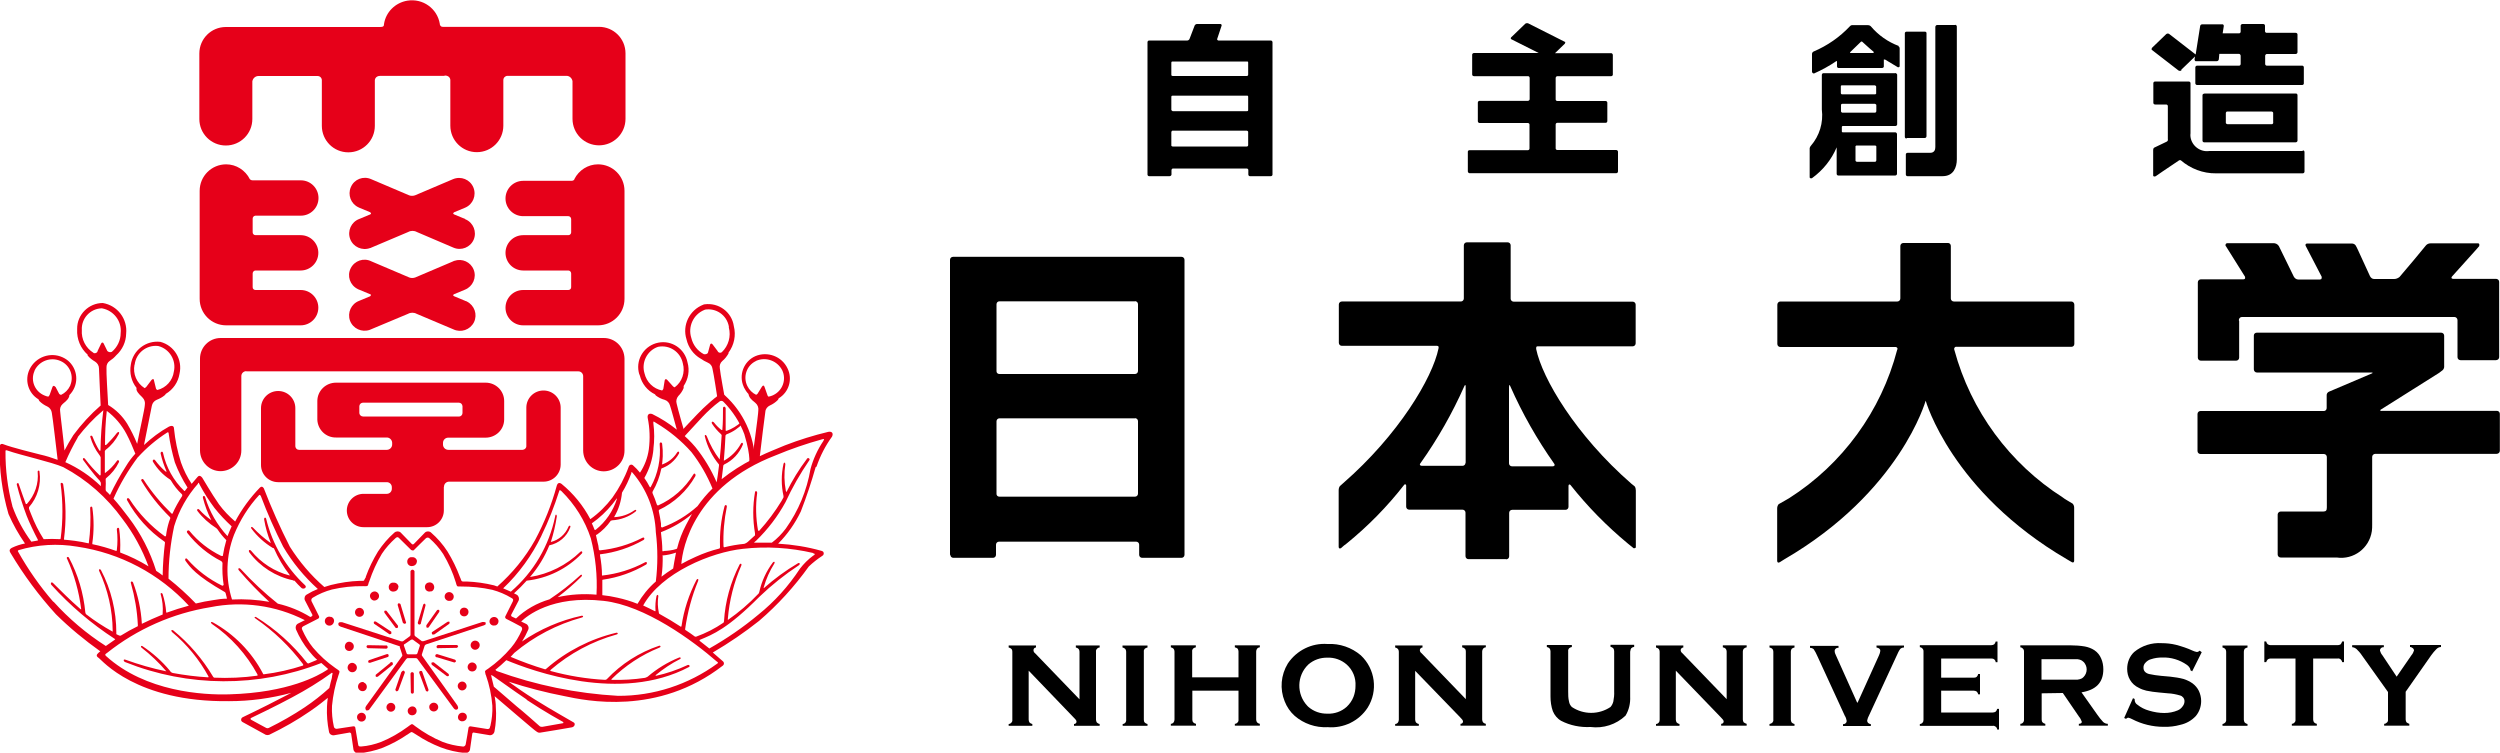 <?xml version="1.0" encoding="UTF-8"?>
<svg id="_レイヤー_2" data-name="レイヤー 2" xmlns="http://www.w3.org/2000/svg" viewBox="0 0 150 45.16">
  <defs>
    <style>
      .cls-1 {
        fill: #e60019;
      }
    </style>
  </defs>
  <g id="_レイヤー_1-2" data-name="レイヤー 1">
    <g id="logo_nu" data-name="logo nu">
      <g id="_グループ_22" data-name="グループ 22">
        <path id="_パス_749" data-name="パス 749" d="M57.02,33.29c0,.1.08.18.18.18h2.38c.1,0,.18-.08.18-.18v-.61c0-.1.08-.18.18-.18h8.23c.1,0,.18.08.18.18h0v.61c0,.1.08.18.18.18h2.36c.1,0,.18-.08.18-.18h0V15.59c0-.1-.08-.18-.18-.18h-13.71c-.1,0-.18.08-.18.18v17.7h0ZM68.1,18.07c.1,0,.18.08.18.18h0v4.01c0,.1-.08.18-.18.18h-8.14c-.1,0-.18-.08-.17-.18,0,0,0,0,0,0h0v-4c0-.1.07-.18.17-.18,0,0,0,0,0,0h8.14ZM68.1,25.09c.1,0,.18.08.18.18v4.35c0,.1-.08.18-.18.18h-8.14c-.1,0-.18-.08-.17-.18,0,0,0,0,0,0h0v-4.34c0-.1.08-.18.17-.18h8.14Z"/>
        <path id="_パス_750" data-name="パス 750" d="M90.37,33.56c.1,0,.18-.08.18-.18v-2.61c0-.1.08-.18.18-.18h3.2c.1,0,.18-.08.18-.18h0v-1.26c0-.1.08-.1.12-.05,1.02,1.29,2.18,2.47,3.45,3.52.22.17.33.27.33.27,0,0,.14.03.14-.07v-3.39c0-.09-.02-.18-.07-.25l-.2-.16c-3.33-2.9-5.35-6.32-5.71-8.08,0-.1,0-.16.08-.16h5.71c.1,0,.18-.08.18-.18v-2.32c0-.1-.08-.18-.18-.18h-7.14c-.1,0-.18-.08-.18-.18h0v-3.2c0-.1-.08-.18-.18-.18h-2.45c-.1,0-.18.08-.18.18v3.19c0,.1-.08.18-.18.18h-7.14c-.1,0-.18.08-.18.18v2.3c0,.1.08.18.18.18h5.71c.1,0,.11.06.09.16-.36,1.76-2.39,5.18-5.72,8.08l-.2.18c-.05.07-.07.16-.07.25v3.39c0,.1.07.13.15.07.1-.1.22-.19.33-.27,1.28-1.04,2.44-2.22,3.45-3.52.03-.05.12-.05.12.05v1.26c0,.1.08.18.18.18h3.2c.1,0,.18.08.18.18v2.61c0,.1.08.18.18.18h2.24ZM87.93,27.77c0,.1-.08.18-.18.18h-2.44c-.1,0-.16-.07-.08-.16,1.03-1.45,1.91-3,2.63-4.62.04-.1.08-.08.08,0v4.6ZM90.55,23.18c0-.1.03-.12.07,0,.72,1.63,1.6,3.18,2.63,4.64.07.1,0,.16-.09.16h-2.44c-.1,0-.18-.08-.18-.18v-4.61Z"/>
        <path id="_パス_751" data-name="パス 751" d="M117.37,20.81h6.91c.1,0,.18-.07.18-.17,0,0,0,0,0,0v-2.36c0-.1-.08-.19-.18-.19,0,0,0,0,0,0h-7.05c-.1,0-.18-.08-.18-.18v-3.15c0-.09-.06-.17-.15-.18,0,0-.01,0-.02,0h-2.68c-.1,0-.18.08-.18.18h0v3.15c0,.1-.08.18-.18.18h-7.02c-.1,0-.18.09-.18.19v2.36c0,.1.08.18.18.18h6.89c.06-.01.13.03.14.09,0,.03,0,.06-.02.08-.96,3.68-3.28,6.86-6.48,8.9-.08.06-.4.22-.63.36-.06.07-.09.16-.09.25v3.15c0,.1.07.14.16.08l.27-.17c6.96-4.05,8.48-9.52,8.48-9.52h0s1.54,5.47,8.48,9.52l.29.17c.08.05.14,0,.14-.08v-3.19c0-.09-.03-.17-.09-.24-.23-.14-.53-.31-.59-.37-3.2-2.04-5.52-5.2-6.51-8.86-.03-.06,0-.13.05-.17.02,0,.05-.02.07-.02"/>
        <path id="_パス_752" data-name="パス 752" d="M134.33,19.21c0-.1.08-.19.18-.19,0,0,0,0,0,0h12.76c.1,0,.18.09.18.19h0v2.22c0,.1.08.18.18.18h2.13c.1,0,.19-.08.19-.18v-4.52c0-.1-.09-.18-.19-.18h-2.57c-.11,0-.13-.07-.07-.14l1.43-1.59.2-.23s.03-.11-.01-.15c0,0,0,0,0,0-.02-.02-.05-.02-.07-.02h-2.83c-.11,0-.21.04-.28.12-.04.06-1.34,1.62-1.59,1.9-.09.07-.2.12-.32.12h-1.2c-.11,0-.2-.07-.25-.17l-.73-1.59c-.04-.09-.09-.19-.14-.27-.06-.07-.14-.1-.23-.1h-2.66c-.05,0-.1.02-.11.07,0,0,0,.01,0,.02h0s0,.05.02.07l.95,1.83s.02.11-.03.15c0,0,0,0,0,0h0s-.05.02-.07.02h-1.31c-.11,0-.21-.08-.26-.17l-.9-1.84c-.08-.12-.21-.18-.35-.17h-2.74c-.06,0-.11.05-.11.11,0,.03,0,.06.03.08l1.14,1.82s.03.11-.02.14h0s-.05.02-.07.02h-2.56c-.1,0-.18.08-.18.18v4.52c0,.1.08.18.18.18h2.12c.1,0,.18-.08.18-.18h0v-2.2Z"/>
        <path id="_パス_753" data-name="パス 753" d="M142.89,24.66c-.1,0-.1-.07,0-.11l3.46-2.18.22-.17c.06-.07.09-.15.08-.24v-1.82c0-.1-.08-.18-.18-.18h-11.06c-.1,0-.18.07-.18.17,0,0,0,0,0,0h0v2.03c0,.1.08.19.18.19,0,0,0,0,0,0h6.87c.1,0,.11.03,0,.07l-2.28.97-.26.11c-.09.04-.15.13-.14.23v.75c0,.09-.06.17-.15.18,0,0-.01,0-.02,0h-7.4c-.1,0-.18.08-.18.18h0v2.22c0,.1.08.18.18.18h7.4c.1,0,.18.08.18.18h0v3.03c0,.17-.05.24-.2.24h-2.56c-.1,0-.19.08-.19.18,0,0,0,0,0,0v2.4c0,.1.08.18.18.18h3.36c1.02.15,1.96-.56,2.11-1.58.02-.13.02-.26.02-.39v-4.07c0-.1.09-.18.19-.18h7.28c.1,0,.19-.08.19-.18,0,0,0,0,0,0v-2.22c0-.1-.08-.18-.18-.18h-6.93Z"/>
        <path id="_パス_754" data-name="パス 754" d="M73.1,2.43s-.07-.02-.07-.06c0,0,0,0,0,0,0-.01,0-.02,0-.03l.27-.81s0-.09-.07-.09h-1.41c-.06,0-.11.04-.14.09l-.31.81c-.02.05-.08.09-.13.09h-2.29c-.05,0-.1.04-.1.1v7.94c0,.05.04.1.09.1,0,0,0,0,0,0h1.24c.05,0,.1-.04.11-.09h0v-.27c0-.05.04-.1.09-.1h4.42c.05,0,.1.04.1.09v.27c0,.05.04.1.09.1,0,0,0,0,0,0h1.26c.05,0,.1-.04.1-.09,0,0,0,0,0,0h0V2.53c0-.05-.05-.1-.1-.1h-3.16ZM74.89,8.71s0,.08-.08.08h-4.45s-.07-.01-.08-.05c0,0,0,0,0,0v-.82s.02-.07.06-.08h4.47s.08.02.08.07c0,0,0,.01,0,.02v.8h0ZM74.89,6.58c0,.06,0,.09-.08.09h-4.45s-.08-.04-.08-.08c0,0,0,0,0,0v-.77c0-.06.02-.08.08-.08h4.45c.06,0,.08,0,.08.08v.77ZM74.89,4.48s0,.08-.08.08h-4.45s-.07-.01-.08-.05c0,0,0,0,0,0v-.74c0-.06.02-.08.08-.08h4.45c.06,0,.08,0,.08.08v.71Z"/>
        <path id="_パス_755" data-name="パス 755" d="M96.96,9h-3.52c-.05,0-.1-.04-.1-.09v-1.44c0-.05.04-.1.09-.1h2.91c.06,0,.1-.05.1-.11,0,0,0,0,0,0v-1.1c0-.05-.05-.1-.1-.1h-2.9c-.05,0-.1-.04-.1-.09,0,0,0,0,0,0h0v-1.29c0-.05.04-.1.09-.11h3.24c.05,0,.1-.04.1-.09,0,0,0,0,0,0h0v-1.18c0-.05-.04-.1-.09-.11h-3.38l.59-.57s.04-.07.02-.11c0,0,0,0-.02,0l-2.2-1.11c-.06-.02-.12-.01-.17.02l-.86.83s-.03.06,0,.09h0s.02.02.03.02l1.63.82h-3.88c-.05,0-.1.04-.11.09h0v1.2c0,.06.05.1.11.1,0,0,0,0,0,0h3.24c.06,0,.1.05.1.11,0,0,0,0,0,0v1.27c0,.05-.05.1-.1.1h-2.91c-.05,0-.1.05-.1.1v1.12c0,.05.04.1.09.11h2.91c.05,0,.1.04.1.09,0,0,0,0,0,0h0v1.44c0,.05-.04.1-.09.1,0,0,0,0,0,0h-3.51c-.05,0-.1.04-.1.09,0,0,0,0,0,0h0v1.18c0,.05.04.1.09.11h8.82c.06,0,.1-.05.1-.11,0,0,0,0,0,0h0v-1.17c0-.06-.04-.1-.1-.11"/>
        <path id="_パス_756" data-name="パス 756" d="M114.42,8.28h1.06c.06,0,.1-.04.11-.1V2.01c.01-.05-.02-.1-.08-.11,0,0,0,0,0,0h0s-.04,0-.06,0h-1.06c-.05,0-.1.04-.1.09v6.22c0,.05.04.1.09.1,0,0,0,0,0,0h0M117.29,1.5h-1.06c-.06,0-.1.05-.11.11v7.21c0,.16-.05.35-.32.35h-1.35c-.05,0-.1.04-.1.09v1.21c0,.05.04.1.09.1,0,0,0,0,0,0h2.12c.65,0,.85-.53.85-1.01V1.6c0-.05-.03-.1-.08-.11h0M113.93,2.76c-.65-.24-1.23-.65-1.68-1.18-.05-.05-.11-.07-.18-.07h-.95c-.05,0-.1.03-.13.07-.61.65-1.35,1.16-2.17,1.51-.06.03-.1.08-.1.15v1.06c0,.06.06.11.12.11.47-.21.93-.46,1.35-.75.02,0,.03.02.03.03h0v.29c0,.05.04.1.09.1h2.61c.05,0,.1-.03.11-.08v-.43s.03,0,.07,0c.27.16.78.47.78.47,0,0,.1,0,.1-.07v-1.06c0-.06-.03-.12-.09-.15M112.39,3.18h-1.36s-.07-.03,0-.07l.63-.61s.05-.02.07,0c.03.02.37.35.69.61v.06M113.71,4.39h-4.3c-.06,0-.1.05-.1.11,0,0,0,0,0,0v2.07c.1.79-.14,1.58-.66,2.18-.04.04-.06.09-.07.14v1.74c0,.08.09.08.14.06.65-.47,1.17-1.11,1.48-1.85v1.59c0,.05.04.1.09.1h3.43c.05,0,.1-.05.1-.1v-2.38c0-.05-.04-.1-.09-.11h-3.16s-.06,0-.06-.05v-.27s0-.06.06-.06h3.16c.05,0,.1-.05.1-.1v-2.98c-.01-.05-.06-.09-.12-.1h0M111.32,8.81s.02-.07.06-.08h1.12s.07.01.08.05c0,0,0,0,0,0v.85s-.03.08-.07.08h-1.1s-.08-.03-.08-.07v-.83ZM112.58,6.68s-.03.08-.07.08h-1.98s-.07-.03-.07-.08v-.37s0-.08.07-.08h1.97s.08.03.08.07h0v.38ZM112.58,5.58s-.02.08-.07.08c0,0-.01,0-.02,0h-1.97s-.07,0-.07-.08v-.37c0-.06,0-.09.07-.09h1.97s.08.03.08.07c0,0,0,0,0,.01h0v.38Z"/>
        <path id="_パス_757" data-name="パス 757" d="M132.25,5.62c-.05,0-.1.04-.1.09v2.73c0,.05.04.1.1.1h5.49c.05,0,.1-.04.11-.09h0v-2.74c0-.05-.04-.1-.09-.1,0,0,0,0,0,0h-5.49ZM136.4,7.36s-.02.08-.07.09h-2.69s-.08-.02-.09-.07v-.61s.03-.08.07-.08c0,0,0,0,0,0h2.68s.08.02.09.07h0v.6ZM130.88,4.18l.82-.79-.03.18s.02.09.06.1h1.28c.06,0,.11-.05.12-.11l.03-.33h1.17c.06,0,.1.05.11.11v.5c0,.05-.04.1-.09.1,0,0,0,0,0,0h-2.53c-.05,0-.1.05-.1.1v.96c0,.05.05.1.1.1h6.31c.05,0,.1-.04.1-.09,0,0,0,0,0,0h0v-.97c0-.05-.04-.1-.09-.1,0,0,0,0,0,0h-2.13c-.05,0-.1-.04-.1-.1v-.49c0-.05.04-.1.09-.11h1.74c.06,0,.11-.05.11-.11h0v-1.06c0-.06-.05-.1-.11-.1,0,0,0,0,0,0h-1.74c-.05,0-.1-.04-.1-.1v-.33c0-.06-.05-.1-.11-.1h-1.24c-.05,0-.1.04-.11.09h0v.37c0,.05-.04.1-.09.1,0,0,0,0,0,0h-.99l.07-.45s-.02-.08-.06-.09c0,0,0,0,0,0h-1.24c-.06,0-.11.04-.12.1l-.27,1.71h0l-1.6-1.24c-.06-.03-.12-.02-.17.02l-.85.82s-.04.07-.02.11l.02.02,1.59,1.23c.05.03.12.03.17,0M138.16,9.06h-5.6c-.54.08-1.05-.3-1.13-.84-.01-.08-.01-.15,0-.23v-3c0-.06-.05-.1-.11-.1h-2.01c-.06,0-.11.04-.11.1,0,0,0,0,0,0h0v1.18c0,.06.05.1.11.1,0,0,0,0,0,0h.66c.05,0,.1.04.1.09v1.99c.02.06-.01.12-.07.15-.53.26-.7.33-.75.36-.04.03-.06.08-.06.13v1.54c0,.07.11.08.17.03s.57-.39,1.4-.95h.08c.59.51,1.34.8,2.12.79h5.21c.05,0,.1-.05.1-.1v-1.18c0-.05-.04-.1-.1-.1h0"/>
        <path id="_パス_758" data-name="パス 758" d="M61.72,40.25v2.93c0,.06.02.12.05.17.05.05.11.08.17.09v.11h-1.42v-.11c.07,0,.13-.04.17-.09.04-.04.06-.11.05-.17v-4.08c0-.06-.01-.11-.05-.16-.05-.05-.11-.08-.17-.09v-.12h1.64v.12c-.08,0-.15.07-.15.15,0,0,0,0,0,0v.02c0,.07.04.14.1.18l2.66,2.76v-2.86c0-.06-.02-.11-.05-.16-.05-.05-.11-.08-.17-.09v-.12h1.43v.12c-.07,0-.13.04-.17.09-.04.04-.06.1-.05.16v4.08c0,.06.02.12.05.17.05.05.11.08.17.09v.11h-1.54v-.11c.08,0,.14-.05.15-.12h0v-.02c0-.08-.05-.13-.17-.25l-2.69-2.8Z"/>
        <path id="_パス_759" data-name="パス 759" d="M67.57,43.18v-4.08c0-.06-.02-.11-.05-.16-.05-.05-.11-.08-.17-.09v-.12h1.5v.12c-.06.01-.13.04-.17.08-.04.05-.06.11-.05.17v4.08c0,.06.01.12.05.17.05.05.11.08.17.09v.11h-1.49v-.11c.07,0,.13-.04.17-.09.03-.05.05-.11.04-.17Z"/>
        <path id="_パス_760" data-name="パス 760" d="M74.32,41.44h-2.78v1.73c0,.06.01.12.05.17.05.05.11.08.17.09v.11h-1.51v-.11c.07,0,.13-.04.17-.09.03-.05.05-.11.05-.17v-4.08c0-.06-.02-.11-.05-.16-.05-.05-.11-.08-.17-.09v-.12h1.5v.12c-.06.01-.13.04-.17.08-.04.05-.06.11-.05.17v1.55h2.78v-1.55c0-.06-.02-.12-.05-.17-.05-.04-.11-.07-.17-.08v-.12h1.5v.12c-.07,0-.13.04-.17.09-.03.05-.05.1-.05.16v4.08c0,.06.02.12.05.17.05.05.11.08.17.09v.11h-1.5v-.11c.07,0,.13-.04.17-.09.04-.04.06-.11.05-.17v-1.73h0Z"/>
        <path id="_パス_761" data-name="パス 761" d="M79.65,38.64c.73-.04,1.45.21,2,.68.87.82,1.04,2.13.41,3.14-.52.8-1.44,1.25-2.4,1.17-.72.04-1.44-.21-1.98-.68-.27-.24-.47-.54-.6-.87-.3-.74-.23-1.58.19-2.27.53-.79,1.44-1.24,2.38-1.17ZM79.65,39.46c-.42-.01-.83.13-1.15.41-.7.67-.72,1.78-.06,2.48l.06.06c.32.28.73.42,1.15.41.42.02.84-.13,1.15-.41.18-.17.32-.37.41-.6.08-.21.12-.43.12-.65.03-.49-.16-.96-.53-1.29-.32-.28-.74-.43-1.16-.41Z"/>
        <path id="_パス_762" data-name="パス 762" d="M84.91,40.25v2.93c0,.06.02.12.05.17.05.05.11.08.17.09v.11h-1.42v-.11c.07,0,.13-.04.17-.09.03-.05.05-.11.05-.17v-4.08c0-.06-.02-.11-.05-.16-.05-.05-.11-.08-.17-.09v-.12h1.64v.12c-.08,0-.15.07-.16.15h0c0,.08.04.15.1.19l2.66,2.76v-2.86c0-.06-.01-.11-.05-.16-.05-.05-.11-.08-.17-.09v-.12h1.42v.12c-.07,0-.13.04-.17.09-.03.05-.05.1-.05.16v4.08c0,.06.02.12.05.17.05.05.11.08.17.09v.11h-1.52v-.11c.08,0,.14-.05.15-.12h0v-.02c0-.08-.06-.13-.17-.25l-2.71-2.8Z"/>
        <path id="_パス_763" data-name="パス 763" d="M97.81,39.09v2.7c.02.4-.07.81-.28,1.15-.56.53-1.33.78-2.1.68-.61.03-1.22-.09-1.76-.37-.23-.13-.4-.34-.5-.58-.1-.28-.14-.58-.14-.88v-2.71c0-.06-.02-.12-.05-.17-.05-.05-.11-.08-.17-.09v-.12h1.5v.12c-.06.01-.13.04-.17.08-.04.05-.06.11-.05.17v2.41c0,.21,0,.41.05.61.02.13.08.24.17.33.7.47,1.62.47,2.32,0,.08-.09.14-.21.17-.33.04-.2.06-.41.05-.61v-2.41c0-.06-.02-.12-.05-.17-.05-.05-.11-.08-.17-.09v-.12h1.42v.12c-.07.01-.13.04-.18.09-.03.05-.05.11-.05.17Z"/>
        <path id="_パス_764" data-name="パス 764" d="M100.55,40.25v2.93c0,.06.02.12.05.17.05.05.11.08.17.09v.11h-1.41v-.11c.07,0,.13-.04.17-.09.04-.05.05-.11.05-.17v-4.08c0-.06-.02-.11-.05-.16-.05-.05-.11-.08-.17-.09v-.12h1.64v.12c-.08,0-.15.07-.16.15h0c0,.08.04.15.1.19l2.66,2.76v-2.86c0-.06-.02-.11-.05-.16-.05-.05-.11-.08-.18-.09v-.12h1.43v.12c-.07.01-.13.04-.18.09-.03.05-.05.1-.05.16v4.08c0,.06.02.12.05.17.05.04.12.07.18.09v.11h-1.53v-.11c.08,0,.14-.05.15-.12h0v-.02c0-.08-.06-.13-.17-.25l-2.7-2.8Z"/>
        <path id="_パス_765" data-name="パス 765" d="M106.4,43.18v-4.08c0-.06-.02-.11-.05-.16-.05-.05-.11-.08-.18-.09v-.12h1.5v.12c-.06.01-.13.04-.17.08-.03.05-.05.11-.05.17v4.08c0,.06.02.12.05.17.05.05.11.08.17.09v.11h-1.5v-.11c.07-.01.13-.04.18-.09.04-.05.06-.11.05-.17Z"/>
        <path id="_パス_766" data-name="パス 766" d="M111.46,42.15l1.28-2.83c.04-.09.07-.18.08-.27,0-.1-.07-.17-.23-.2v-.12h1.65v.12c-.08,0-.16.03-.22.08-.09.12-.15.25-.21.39l-1.67,3.61c-.05.09-.09.19-.11.3,0,.12.07.19.22.22v.11h-1.67v-.11c.11.01.21-.07.22-.17h0v-.03c-.02-.11-.05-.21-.11-.3l-1.66-3.61c-.06-.14-.13-.27-.21-.39-.06-.05-.14-.08-.22-.08v-.12h1.71v.12c-.11-.02-.22.06-.23.17h0v.02c0,.1.04.19.08.27l1.27,2.83Z"/>
        <path id="_パス_767" data-name="パス 767" d="M116.47,41.43v1.32h3.1c.06,0,.12-.02.17-.05.05-.05.08-.11.09-.17h.11v1.24h-.11c0-.07-.04-.13-.09-.17-.05-.04-.11-.06-.17-.05h-4.38v-.11c.07,0,.13-.04.17-.09.04-.05.05-.11.05-.17v-4.09c.01-.13-.09-.25-.22-.26,0,0,0,0,0,0v-.12h4.29c.06,0,.12-.02.17-.05.05-.05.08-.11.09-.17h.11v1.24h-.11c0-.07-.04-.13-.09-.17-.05-.04-.11-.05-.17-.05h-3.01v1.15h1.96c.06,0,.12-.01.17-.05.05-.05.08-.11.09-.17h.11v1.22h-.11c-.01-.07-.05-.13-.09-.17-.05-.03-.11-.05-.17-.05h-1.95Z"/>
        <path id="_パス_768" data-name="パス 768" d="M122.5,41.58v1.59c0,.06.01.12.05.17.05.05.11.08.17.09v.11h-1.5v-.11c.13,0,.23-.12.22-.25,0,0,0,0,0,0v-4.08c.01-.13-.09-.25-.22-.26,0,0,0,0,0,0v-.12h3.01c.29,0,.58.02.87.07.2.04.39.11.56.22.18.12.33.3.41.5.09.2.13.42.13.65,0,.79-.44,1.24-1.31,1.38l.94,1.33c.11.16.23.31.36.45.08.07.18.11.28.11v.11h-1.74v-.11c.12,0,.18-.06.18-.12-.04-.11-.09-.22-.17-.31l-.97-1.42-1.28.02ZM122.5,40.78h1.62c.17,0,.36,0,.53,0,.1-.01.19-.04.27-.08.29-.2.37-.6.17-.89,0,0,0,0,0,0h0c-.04-.07-.1-.12-.17-.17-.08-.05-.18-.08-.27-.09h-2.16v1.24Z"/>
        <path id="_パス_769" data-name="パス 769" d="M132.1,39.14l-.57,1.14-.11-.07v-.06c-.04-.1-.11-.19-.21-.26-.43-.3-.95-.46-1.48-.44-.23,0-.45.03-.66.1-.13.03-.25.11-.34.21-.08.08-.13.19-.12.31,0,.18.11.31.33.37.24.05.48.09.72.11l.56.05c.27.03.54.07.8.14.19.06.37.15.53.26.16.12.29.27.38.45.09.19.14.4.14.61,0,.33-.11.65-.32.9-.25.27-.57.45-.93.53-.32.09-.66.13-1,.12-.66,0-1.31-.16-1.89-.46-.07-.04-.15-.07-.23-.09-.05,0-.1.04-.14.07l-.11-.05.53-1.19.1.05v.05c0,.12.06.23.16.29.21.17.45.29.71.36.3.09.6.14.91.14.28,0,.55-.05.81-.16.12-.05.22-.14.29-.24.07-.09.11-.19.11-.31,0-.16-.11-.3-.26-.34-.24-.07-.48-.12-.73-.13l-.53-.05c-.26-.02-.52-.06-.77-.11-.16-.04-.31-.09-.45-.17-.22-.1-.41-.27-.53-.48-.12-.2-.17-.43-.17-.66,0-.38.14-.75.42-1.01.46-.38,1.05-.57,1.65-.53.29,0,.58.03.86.1.34.09.68.2,1,.35.08.04.16.06.25.08.07,0,.13-.04.17-.08l.12.09Z"/>
        <path id="_パス_770" data-name="パス 770" d="M133.57,43.18v-4.08c0-.06-.02-.11-.05-.16-.05-.05-.11-.08-.17-.09v-.12h1.5v.12c-.06.01-.13.04-.17.08-.03.05-.05.11-.05.17v4.08c0,.06.02.12.05.17.05.05.11.08.17.09v.11h-1.5v-.11c.07-.01.13-.05.17-.09.04-.05.06-.11.05-.17Z"/>
        <path id="_パス_771" data-name="パス 771" d="M138.79,39.52v3.65c0,.06.02.12.05.17.05.05.11.08.17.09v.11h-1.5v-.11c.07,0,.13-.04.17-.09.04-.04.06-.11.05-.17v-3.66h-1.5c-.06,0-.11.02-.16.05-.05.05-.08.11-.1.17h-.11v-1.24h.11c.02.07.05.13.1.17.05.03.1.05.16.05h4.04c.06,0,.12-.02.17-.05.04-.05.07-.11.09-.17h.11v1.24h-.11c-.01-.07-.05-.13-.09-.17-.05-.04-.11-.06-.17-.05h-1.49Z"/>
        <path id="_パス_772" data-name="パス 772" d="M144.34,41.52v1.65c0,.06.02.12.05.17.05.04.11.07.17.09v.11h-1.51v-.11c.07,0,.13-.04.18-.09.04-.04.06-.11.05-.17v-1.65l-1.56-2.19c-.09-.14-.2-.26-.32-.38-.08-.07-.17-.11-.27-.12v-.12h1.9v.12c-.11-.01-.22.06-.23.18,0,0,0,0,0,0h0v.03c.03.1.07.19.14.27l.86,1.29.89-1.29c.07-.08.12-.18.15-.28,0-.05-.03-.11-.07-.14-.05-.04-.11-.07-.17-.07v-.12h1.86v.12c-.1,0-.2.05-.27.12-.12.12-.22.24-.32.38l-1.54,2.2Z"/>
      </g>
      <g id="_グループ_23" data-name="グループ 23">
        <path id="_パス_773" data-name="パス 773" class="cls-1" d="M26.68,4.53c.34,0,.34.27.34.27v2.74c0,.88.71,1.59,1.59,1.59h0c.88,0,1.59-.71,1.59-1.59h0v-2.73c0-.14.1-.25.24-.26h3.55c.18,0,.33.14.36.32v2.26c0,.88.71,1.59,1.59,1.59h0c.88,0,1.59-.71,1.59-1.59h0v-3.93c0-.88-.71-1.59-1.59-1.59h-9.35c-.09.02-.18-.05-.2-.14,0,0,0,0,0,0h0v-.03c-.15-.93-1.02-1.55-1.95-1.4h0c-.72.12-1.29.68-1.4,1.4,0,.13-.04.18-.24.18h-9.25c-.88,0-1.59.71-1.59,1.59h0v3.93c0,.88.71,1.59,1.59,1.59h0c.88,0,1.59-.71,1.59-1.59h0v-2.26c.03-.18.18-.32.37-.32h3.54c.14,0,.25.1.26.24h0v2.75c0,.88.71,1.59,1.59,1.59h0c.88,0,1.59-.71,1.59-1.59h0v-2.73s0-.27.34-.27h3.84Z"/>
        <path id="_パス_774" data-name="パス 774" class="cls-1" d="M34.46,10.75c.27-.54.82-.89,1.42-.89h0c.88,0,1.59.71,1.59,1.59h0v6.48c0,.88-.71,1.59-1.59,1.59h-4.49c-.58,0-1.06-.47-1.06-1.06,0,0,0,0,0,0h0c0-.58.47-1.06,1.06-1.06,0,0,0,0,0,0h2.71c.1,0,.18-.08.17-.18,0,0,0,0,0,0v-.81c0-.1-.08-.18-.17-.18h-2.71c-.58,0-1.06-.47-1.06-1.06,0,0,0,0,0,0h0c0-.58.47-1.06,1.06-1.06,0,0,0,0,0,0h2.71c.1,0,.17-.08.17-.17h0v-.79c0-.1-.08-.18-.17-.18h-2.71c-.58,0-1.06-.47-1.06-1.06,0,0,0,0,0,0h0c0-.58.47-1.06,1.06-1.06,0,0,0,0,0,0h2.9c.07,0,.14-.03.17-.08Z"/>
        <path id="_パス_775" data-name="パス 775" class="cls-1" d="M14.99,10.75c-.27-.54-.82-.89-1.42-.89h0c-.88,0-1.59.71-1.59,1.59h0v6.48c0,.88.71,1.59,1.59,1.59h4.47c.58,0,1.06-.47,1.06-1.06,0,0,0,0,0,0h0c0-.58-.47-1.06-1.06-1.06,0,0,0,0,0,0h-2.71c-.1,0-.18-.08-.17-.18,0,0,0,0,0,0v-.81c0-.1.08-.18.17-.18h2.71c.58,0,1.06-.47,1.06-1.06,0,0,0,0,0,0h0c0-.58-.47-1.06-1.06-1.06,0,0,0,0,0,0h-2.71c-.09,0-.17-.07-.17-.17,0,0,0,0,0,0h0v-.8c-.01-.1.06-.19.16-.2,0,0,0,0,0,0h2.73c.58,0,1.06-.47,1.06-1.06,0,0,0,0,0,0h0c0-.58-.47-1.06-1.06-1.06,0,0,0,0,0,0h-2.9c-.06,0-.11-.02-.15-.06Z"/>
        <path id="_パス_776" data-name="パス 776" class="cls-1" d="M27.91,13.14l-.65-.27s-.07-.03-.07-.06c0,0,0,0,0,0h0s.03-.07.07-.08l.65-.27c.47-.2.69-.74.49-1.22-.2-.47-.74-.69-1.22-.49l-2.28.97c-.06.02-.12.03-.18.03-.06,0-.12-.01-.17-.03l-2.28-.97c-.47-.21-1.02,0-1.22.48-.2.46,0,1,.46,1.21l.04.02.65.27s.06.04.06.08c0,0,0,0,0,0,0,.03-.03.05-.06.06l-.65.27c-.48.18-.72.72-.54,1.2.18.48.72.72,1.2.54,0,0,.02,0,.02,0h0l.04-.02,2.22-.94c.16-.09.36-.09.52,0l2.2.94c.47.2,1.01-.02,1.21-.48,0,0,0,0,0,0h0c.2-.47-.02-1.02-.49-1.22h-.02Z"/>
        <path id="_パス_777" data-name="パス 777" class="cls-1" d="M27.91,18.05l-.65-.27s-.07-.03-.07-.06c0,0,0,0,0,0h0s.02-.07.06-.07c0,0,0,0,0,0l.65-.27c.47-.19.71-.73.52-1.2-.18-.46-.69-.69-1.16-.53-.02,0-.05.02-.07.03l-2.28.97c-.06.02-.12.03-.18.03-.06,0-.12-.01-.17-.03l-2.28-.97c-.46-.23-1.01-.04-1.24.42-.23.46-.04,1.01.42,1.24,0,0,.01,0,.02.01h0s.05.03.07.03l.65.27s.06.02.06.05c0,0,0,0,0,0h0s-.03.07-.06.08l-.65.27c-.48.18-.72.71-.55,1.19h0c.18.48.71.72,1.19.55h0s.05-.02.07-.03l2.22-.93c.16-.09.36-.09.52,0l2.2.93c.46.22,1.01.03,1.24-.43h0c.22-.46.03-1.01-.43-1.24h0s-.05-.03-.07-.03h-.02Z"/>
        <path id="_パス_778" data-name="パス 778" class="cls-1" d="M14.78,22.27c-.16,0-.29.12-.3.28v4.48c0,.68-.55,1.23-1.24,1.24h0c-.68,0-1.23-.55-1.24-1.24h0v-5.51c0-.68.55-1.24,1.24-1.24h22.99c.68,0,1.23.55,1.24,1.24h0v5.52c0,.68-.55,1.23-1.24,1.24h0c-.68,0-1.23-.55-1.24-1.24h0v-4.47c0-.16-.13-.29-.29-.29H14.78Z"/>
        <path id="_パス_779" data-name="パス 779" class="cls-1" d="M27.53,24.16h0c.12,0,.21.09.22.21,0,0,0,0,0,0h0v.41c0,.11-.09.21-.2.21,0,0,0,0,0,0h-5.77c-.11,0-.21-.09-.22-.2v-.41c0-.12.09-.21.21-.22,0,0,0,0,0,0h5.76ZM26.64,29.2c0-.16.13-.3.3-.3h5.67c.57,0,1.03-.46,1.03-1.03h0v-3.41c0-.57-.46-1.03-1.03-1.03h0c-.57,0-1.03.46-1.03,1.03h0v2.31c0,.12-.1.21-.22.22h-4.46c-.17,0-.31-.13-.32-.3h0v-.12c0-.17.14-.31.31-.31h2.24c.61,0,1.11-.47,1.12-1.08v-1.12c0-.61-.5-1.1-1.11-1.1,0,0,0,0,0,0h-8.98c-.61,0-1.11.48-1.12,1.09,0,0,0,0,0,0v1.14c.03.6.52,1.07,1.12,1.06h3.05c.17,0,.31.14.32.31v.11c0,.17-.14.32-.32.32h-5.27c-.12,0-.21-.09-.22-.21,0,0,0,0,0,0v-2.29c0-.57-.46-1.03-1.03-1.03h0c-.57,0-1.03.46-1.03,1.03v3.41c0,.57.46,1.03,1.03,1.03h6.52c.16,0,.3.13.3.3,0,0,0,0,0,0v.1c0,.16-.13.3-.3.3h-1.4c-.55,0-1,.45-1,1,0,0,0,0,0,0h0c0,.56.45,1,1,1,0,0,0,0,0,0h3.82c.55,0,1-.45,1-1,0,0,0,0,0,0h0v-1.41Z"/>
        <path id="_パス_780" data-name="パス 780" class="cls-1" d="M40.73,26.03s1.12-1.21,1.47-1.54c.28-.27.58-.53.9-.77.11-.09.28-.09.39,0,1.11,1.01,1.77,2.43,1.81,3.93,0,.11-.37.23-.37.23,0,0,.17-.36-.27-1.83-.27-.72-.7-1.38-1.24-1.93-.06-.08-.17-.09-.25-.03h0c-.37.28-.71.59-1.03.93l-1.09,1.18-.31-.17Z"/>
        <path id="_パス_781" data-name="パス 781" class="cls-1" d="M39.63,27.86s0,.05.03.03c.4-.12.74-.38.96-.73.07-.12.16-.05.12.05-.24.44-.64.77-1.12.92-.02.01-.04.03-.05.06-.05.17.06-.33.06-.33Z"/>
        <path id="_パス_782" data-name="パス 782" class="cls-1" d="M25.01,33.69c0,.14-.11.26-.26.27,0,0,0,0,0,0h0c-.14.03-.28-.06-.31-.2,0,0,0-.01,0-.02h0c-.03-.14.07-.29.21-.31,0,0,0,0,0,0,.04,0,.07,0,.11,0,.14,0,.26.12.26.26,0,0,0,0,0,0Z"/>
        <path id="_パス_783" data-name="パス 783" class="cls-1" d="M19.86,37.01c.14.04.22.18.17.32,0,0,0,0,0,0h0c-.04.15-.19.24-.33.2,0,0,0,0-.01,0h0c-.14-.04-.23-.19-.19-.33,0,0,0,0,0-.01h0c.04-.14.19-.22.33-.18,0,0,.02,0,.02.02Z"/>
        <path id="_パス_784" data-name="パス 784" class="cls-1" d="M21.47,42.88c.09-.12.25-.15.37-.07h0c.12.08.15.25.07.37,0,0,0,0,0,0h0c-.08.12-.25.15-.37.07,0,0,0,0,0,0h0c-.12-.08-.15-.24-.08-.36,0,0,0,0,0-.01Z"/>
        <path id="_パス_785" data-name="パス 785" class="cls-1" d="M27.53,43.19c-.09-.12-.06-.29.06-.38.12-.08.29-.06.38.06.08.13.04.3-.09.37-.11.07-.26.05-.35-.05Z"/>
        <path id="_パス_786" data-name="パス 786" class="cls-1" d="M29.71,37.52c-.14.05-.28-.03-.33-.16,0,0,0,0,0,0h0c-.04-.14.04-.29.19-.33.14-.04.28.03.33.17.04.14-.04.29-.18.33Z"/>
        <path id="_パス_787" data-name="パス 787" class="cls-1" d="M27.93,36.97c-.14.04-.29-.03-.33-.17s.03-.29.17-.33c.14-.04.29.03.33.17h0c.04.14-.04.29-.17.33Z"/>
        <path id="_パス_788" data-name="パス 788" class="cls-1" d="M27.03,36.04c-.14.05-.29-.03-.34-.17,0,0,0,0,0,0h0c-.04-.14.03-.28.17-.33h0c.14-.05.3.03.35.17,0,0,0,0,0,0,.05.14-.03.3-.17.34,0,0,0,0-.01,0v-.02Z"/>
        <path id="_パス_789" data-name="パス 789" class="cls-1" d="M25.85,35.48c-.14.05-.3-.03-.34-.17,0,0,0,0,0-.01h0c-.05-.14.03-.3.17-.34,0,0,0,0,.01,0h0c.14-.05.29.02.34.16,0,0,0,0,0,0h0c.06.14,0,.3-.13.36-.01,0-.03,0-.04,0Z"/>
        <path id="_パス_790" data-name="パス 790" class="cls-1" d="M29.16,37.4c0-.07-.12-.08-.12-.08-.03,0-.07,0-.1,0l-3.53,1.15s-.07,0-.1,0l-.39-.29s-.05-.05-.05-.08v-3.73s0-.07,0-.1c0,0-.04-.09-.12-.09s-.12.09-.12.09c0,.03,0,.07,0,.1v3.73s-.02.07-.05.08l-.41.3s-.07,0-.1,0l-3.55-1.15h-.1s-.1,0-.12.08c0,.05,0,.11.05.14l.09.05,3.49,1.16h.05v.05l.15.46s.02.06,0,.09l-2.17,3.01s-.03.06-.04.1c0,.05.02.1.04.14.04.04.15,0,.15,0,.03-.02.06-.04.07-.07l2.18-2.98s.05-.06.08-.07h.53s.07.02.08.05l2.17,2.95s.04.05.07.07c0,0,.09.05.15,0,.04-.03.06-.09.04-.14-.01-.03-.02-.07-.04-.1l-2.12-2.98s-.02-.07,0-.1l.16-.5s.04-.05.07-.07l3.49-1.15s.06-.03.09-.05c.02-.03.01-.07,0-.1ZM24.69,38.38s.06-.02.08,0l.4.29s.04.05.02.08l-.15.46s-.04.05-.07.05h-.5s-.06-.02-.07-.05l-.16-.46s-.02-.06,0-.08l.43-.29Z"/>
        <path id="_パス_791" data-name="パス 791" class="cls-1" d="M25.26,37.4c-.01.05-.07.08-.12.07,0,0,0,0,0,0h0c-.05-.01-.08-.07-.07-.12h0s.32-1.06.32-1.06c.01-.04.05-.07.1-.07h0s.06.07.04.11l-.28,1.07Z"/>
        <path id="_パス_792" data-name="パス 792" class="cls-1" d="M25.73,37.64s-.08.04-.12.02c0,0-.01-.01-.02-.02h0s-.03-.1,0-.14l.64-.9s.09-.03.12,0h0s.03.08,0,.12h0s-.63.92-.63.92Z"/>
        <path id="_パス_793" data-name="パス 793" class="cls-1" d="M26.07,38.06s-.1.03-.14,0h0s-.04-.08-.02-.12c0,0,.01-.01.02-.02h0l.92-.61s.09-.03.12,0h0s.02.09-.02.12c0,0,0,0,0,0h0l-.88.63Z"/>
        <path id="_パス_794" data-name="パス 794" class="cls-1" d="M23.9,35.22c0,.14-.11.26-.26.27,0,0,0,0,0,0h0c-.14.03-.28-.06-.31-.2,0,0,0-.01,0-.02h0c-.03-.14.07-.29.21-.31,0,0,0,0,0,0,.04,0,.07,0,.11,0,.14,0,.26.12.26.26,0,0,0,0,0,0Z"/>
        <path id="_パス_795" data-name="パス 795" class="cls-1" d="M22.74,35.81c-.03.14-.17.24-.32.22h0c-.14-.03-.24-.17-.22-.32h0c.03-.14.17-.24.32-.22h0s.07.02.1.04c.09.06.14.17.12.27Z"/>
        <path id="_パス_796" data-name="パス 796" class="cls-1" d="M21.84,36.74c0,.15-.12.27-.27.27,0,0,0,0,0,0h0c-.15,0-.27-.12-.27-.27,0-.15.12-.27.27-.27h0s.07,0,.1.02c.1.04.17.14.17.25Z"/>
        <path id="_パス_797" data-name="パス 797" class="cls-1" d="M23.47,37.89s.03.1,0,.14h0s-.08.04-.12.02c0,0-.01-.01-.02-.02h0l-.89-.61s-.03-.08,0-.12h0s.08-.03.12,0l.9.59Z"/>
        <path id="_パス_798" data-name="パス 798" class="cls-1" d="M23.87,37.52s.03.1,0,.14h0s-.08.04-.12.02c0,0-.01-.01-.02-.02h0l-.66-.89s-.03-.09,0-.12h0s.09-.03.12,0l.67.87Z"/>
        <path id="_パス_799" data-name="パス 799" class="cls-1" d="M24.36,37.31c.02.05-.01.11-.07.12,0,0,0,0,0,0h0s-.1-.02-.12-.07l-.31-1.06s0-.09.05-.1c0,0,0,0,.01,0h0s.09,0,.11.05c0,0,0,0,0,0h0s.32,1.06.32,1.06Z"/>
        <path id="_パス_800" data-name="パス 800" class="cls-1" d="M21.03,38.52c.14.04.23.19.19.33,0,0,0,0,0,.01h0c-.04.14-.19.23-.33.19,0,0,0,0-.01,0h0c-.14-.04-.22-.19-.18-.33,0,0,0,0,0,0h0c.03-.15.16-.24.3-.21,0,0,0,0,0,0h.03Z"/>
        <path id="_パス_801" data-name="パス 801" class="cls-1" d="M21.22,39.79c.14.05.23.2.18.35-.05.15-.2.23-.35.18h0c-.14-.05-.23-.2-.18-.35h0c.04-.14.19-.23.33-.19,0,0,0,0,.01,0Z"/>
        <path id="_パス_802" data-name="パス 802" class="cls-1" d="M21.82,40.95c.14.04.22.19.18.33,0,0,0,0,0,0h0c-.04.15-.18.22-.32.18,0,0,0,0,0,0h0c-.14-.04-.23-.19-.19-.33,0,0,0,0,0-.01h0c.04-.14.19-.23.33-.19,0,0,0,0,.01,0h0v.02Z"/>
        <path id="_パス_803" data-name="パス 803" class="cls-1" d="M23.41,39.75s.08-.04.12-.02c0,0,.01.01.02.02h0s.04.08.02.12c0,0-.01.01-.02.02h0l-.88.71s-.09.03-.12,0h0s-.03-.09,0-.12h0l.87-.71Z"/>
        <path id="_パス_804" data-name="パス 804" class="cls-1" d="M23.2,39.25c.05-.02.11,0,.12.06h0s0,.09-.04.11c0,0-.02,0-.02,0h0l-1.06.35s-.09,0-.11-.04c0,0,0,0,0-.01h0s0-.1.05-.11c0,0,0,0,0,0l1.06-.36Z"/>
        <path id="_パス_805" data-name="パス 805" class="cls-1" d="M23.16,38.72c.06,0,.1.05.1.11,0,0,0,0,0,0h0c0,.05-.04.09-.09.09h0l-1.1-.03s-.08-.04-.08-.08h0c0-.06.04-.1.08-.1h0l1.1.02Z"/>
        <path id="_パス_806" data-name="パス 806" class="cls-1" d="M23.24,42.28c.09-.12.25-.14.37-.06h0c.12.09.14.25.06.37h0c-.09.12-.25.15-.37.06s-.15-.25-.06-.37Z"/>
        <path id="_パス_807" data-name="パス 807" class="cls-1" d="M24.52,42.5c.09-.12.25-.15.37-.07h0c.12.1.14.26.06.38-.09.12-.26.14-.38.06-.12-.09-.14-.25-.06-.37Z"/>
        <path id="_パス_808" data-name="パス 808" class="cls-1" d="M25.81,42.27c.09-.12.25-.14.37-.06h0c.12.09.15.25.06.37,0,0,0,0,0,0h0c-.09.12-.25.14-.37.06-.12-.08-.15-.25-.07-.37h0Z"/>
        <path id="_パス_809" data-name="パス 809" class="cls-1" d="M25.16,40.38c-.02-.05,0-.11.06-.12h0c.05-.02.11,0,.12.06l.37,1.06s0,.09-.05.11c0,0,0,0,0,0h0s-.09,0-.11-.05c0,0,0,0,0,0h0l-.39-1.05Z"/>
        <path id="_パス_810" data-name="パス 810" class="cls-1" d="M24.63,40.43c0-.05.04-.1.1-.1h0c.05,0,.1.04.1.09v1.11c0,.05-.04.09-.09.09h0c-.05,0-.09-.04-.09-.09h0l-.02-1.1Z"/>
        <path id="_パス_811" data-name="パス 811" class="cls-1" d="M24.11,40.31c.02-.05.07-.08.12-.07h0s.08.07.06.12l-.39,1.06s-.06.07-.11.06h0s-.07-.05-.07-.1h0s.37-1.08.37-1.08Z"/>
        <path id="_パス_812" data-name="パス 812" class="cls-1" d="M27.52,41.32c-.09-.12-.07-.28.05-.37,0,0,0,0,0,0h0c.12-.09.28-.07.37.05.09.12.07.28-.05.37,0,0,0,0,0,0h0c-.12.09-.28.07-.37-.05Z"/>
        <path id="_パス_813" data-name="パス 813" class="cls-1" d="M28.11,40.18c-.09-.12-.06-.29.06-.38h0c.12-.09.29-.06.38.06s.06.29-.06.38h0c-.12.08-.29.06-.38-.06Z"/>
        <path id="_パス_814" data-name="パス 814" class="cls-1" d="M28.29,38.87c-.09-.12-.06-.29.06-.38h0c.12-.09.29-.06.38.06s.06.29-.06.38h0c-.12.09-.28.07-.37-.05,0,0,0,0,0,0h0Z"/>
        <path id="_パス_815" data-name="パス 815" class="cls-1" d="M26.3,38.9c-.05,0-.1-.03-.11-.08h0c0-.06.04-.11.1-.12h1.11s.09.03.09.07c0,0,0,0,0,0h0s-.03.09-.08.1l-1.11.02Z"/>
        <path id="_パス_816" data-name="パス 816" class="cls-1" d="M26.19,39.44c-.05-.01-.08-.07-.07-.12h0c.01-.05.07-.08.12-.07,0,0,0,0,0,0l1.06.33s.07.06.06.1c0,0,0,0,0,0h0s-.05.07-.1.07h0l-1.06-.32Z"/>
        <path id="_パス_817" data-name="パス 817" class="cls-1" d="M25.91,39.89s-.04-.08-.02-.12c0,0,.01-.01.02-.02h0s.09-.03.13,0l.88.69s.03.08,0,.12h0s-.09.03-.12,0h0l-.89-.67Z"/>
        <path id="_パス_818" data-name="パス 818" class="cls-1" d="M42.03,21.51c.14.1.28.18.44.25.15.06.26.2.28.37.07.27.29,1.73.29,1.73l.44-.03s-.27-1.46-.29-1.73c-.03-.16.02-.33.15-.44.15-.12.27-.28.37-.45v-.05c.34-.46.46-1.04.32-1.59-.12-.85-.91-1.43-1.76-1.31h0s-.05,0-.07.02c-.83.32-1.28,1.23-1.01,2.08.11.49.42.91.85,1.16ZM42.28,18.58c.68-.12,1.32.32,1.45,1,0,0,0,.01,0,.02,0,.02,0,.03,0,.05.14.53-.02,1.1-.42,1.48-.07.06-.18.04-.24-.03,0,0,0,0,0,0h0v-.02s-.31-.41-.31-.41c-.06-.08-.12-.07-.15,0l-.13.48c-.03.1-.17.12-.25.1-.38-.2-.65-.55-.75-.97-.22-.68.12-1.41.77-1.68h.02ZM48.99,28c.22-.64.53-1.25.93-1.8.1-.2,0-.33-.22-.29-.88.21-1.75.48-2.6.81-.53.22-1.06.43-1.51.65.08-.69.29-2.42.33-2.66.01-.17.12-.31.27-.38.18-.08.34-.19.48-.33.02-.03.04-.06.05-.1.62-.37.85-1.15.53-1.8-.34-.72-1.2-1.04-1.93-.73-.7.31-1.01,1.14-.7,1.83l.02.05c.07.14.16.28.27.39,0,.04.02.07.03.11.08.22.33.36.39.43.13.11.19.27.17.44,0,.27-.37,2.92-.37,2.92h.06c-.67.34-1.3.74-1.89,1.21.03-.25.07-.53.1-.82h0s.03-.05.05-.06c.51-.24.91-.67,1.12-1.19.03-.1-.05-.17-.12-.05-.23.42-.57.76-.99,1,0,0-.02,0-.03,0,.04-.49.08-1,.1-1.5h0s.03-.05.06-.07c.38-.14.72-.37,1-.67.05-.1,0-.16-.11-.07-.26.23-.55.41-.88.53-.04,0-.06,0-.06-.03v-1.34s-.04-.08-.08-.08-.08.04-.08.08h0c0,.44,0,.88-.04,1.32h-.05c-.17-.13-.32-.28-.45-.45-.1-.1-.17-.03-.12.07.15.23.33.44.53.62.02.02.04.04.05.07h0c-.03.53-.07,1.06-.12,1.46-.32-.42-.58-.89-.77-1.39-.05-.12-.14-.1-.12,0,.15.62.44,1.2.85,1.69,0,.02,0,.05,0,.07-.05.46-.11.79-.14,1-.33-.76-.76-1.48-1.28-2.12-.27-.32-.57-.61-.9-.88l.24-.04s-.41-1.42-.46-1.68c-.05-.16-.01-.33.1-.46.14-.14.25-.3.32-.48v-.12c.28-.42.37-.93.23-1.42-.16-.81-.94-1.34-1.75-1.18h0c-.81.16-1.34.94-1.18,1.75.01.08.04.15.07.22.12.49.45.91.91,1.13.01.02.03.05.05.07.16.12.34.21.53.26.16.05.28.18.32.34.07.19.3,1.06.41,1.45-.46-.37-.95-.68-1.48-.94-.25-.08-.29.12-.27.22.13.63.15,1.27.07,1.9-.07.5-.25.98-.53,1.4-.13-.16-.27-.31-.42-.44-.09-.08-.22-.04-.26.09-.24.66-.57,1.28-.97,1.84-.38.5-.82.94-1.33,1.3-.43-.82-1.02-1.54-1.73-2.12-.17-.12-.25,0-.28.1-.31,1.14-.75,2.24-1.31,3.28-.59,1.05-1.36,1.98-2.26,2.78l-.2-.07c-.54-.13-1.09-.21-1.64-.23h-.22q-.08,0-.11-.08c-.02-.06-.04-.12-.07-.18h0c-.2-.54-.45-1.05-.75-1.54-.27-.42-.61-.81-.99-1.14-.1-.09-.26-.09-.36,0l-.68.7s-.07.03-.1,0h0l-.68-.7c-.1-.09-.26-.09-.37,0-.38.33-.71.72-.99,1.14-.29.48-.54.98-.73,1.51v.03l-.08.14c-.02.07-.04.08-.11.08h-.18c-.58.02-1.16.11-1.73.25l-.39.12c-.81-.7-1.5-1.52-2.07-2.42-.58-1.14-1.1-2.31-1.56-3.5-.07-.11-.14-.13-.23-.05-.59.61-1.09,1.29-1.49,2.04-.36-.31-.69-.65-.97-1.03-.46-.66-.95-1.52-1-1.59s-.17-.2-.29-.05l-.35.41c-.27-.4-.48-.83-.64-1.28-.21-.66-.35-1.34-.42-2.03,0-.15-.1-.22-.31-.12-.54.3-1.04.68-1.49,1.1.14-.71.42-2.12.47-2.35.03-.16.14-.3.29-.36.18-.07.35-.16.5-.29l.05-.07c.44-.26.74-.7.82-1.2.2-.85-.31-1.7-1.15-1.92-.86-.1-1.65.51-1.77,1.37-.09.49.03,1,.34,1.39v.12c.07.22.31.39.36.46.12.12.17.28.14.45,0,.2-.32,1.59-.46,2.33-.17-.42-.37-.82-.6-1.21-.29-.46-.67-.84-1.14-1.12-.03-.53-.12-2.01-.1-2.23-.01-.17.06-.33.2-.42.14-.09.27-.2.38-.33.37-.33.59-.8.6-1.3.09-.89-.52-1.69-1.4-1.84-.85,0-1.55.7-1.54,1.55h0v.04c-.03.57.2,1.13.63,1.51v.05c.12.15.28.27.45.37.14.09.23.24.23.41,0,.22.08,1.64.1,2.22h0c-.61.53-1.16,1.13-1.64,1.78-.19.3-.37.61-.53.92-.07-.76-.25-2.15-.26-2.35-.03-.16.02-.32.14-.43.06-.07.31-.22.39-.43.02-.03.02-.07.02-.11.55-.55.56-1.43.01-1.99,0,0,0,0,0,0h0c-.12-.12-.26-.21-.41-.28-.74-.34-1.62-.02-1.98.71-.32.65-.09,1.44.53,1.81.01.03.03.07.05.1.14.14.3.25.48.33.15.07.25.22.27.38.05.23.29,2.34.35,2.82-.35-.13-.7-.24-1.06-.32-.27-.07-1.7-.42-2.18-.61-.16-.07-.24.02-.24.15-.03,1.36.15,2.72.53,4.03.27.62.6,1.21.99,1.77-.27.05-.54.14-.79.26-.22.12-.1.26-.07.32.78,1.31,1.69,2.54,2.72,3.67.82.81,1.72,1.55,2.66,2.22l-.09.07c-.16.14-.17.22,0,.33s2.24,2.66,7.82,2.59c1.26,0,2.51-.17,3.73-.5-.09.04-.18.1-.27.14-1.72.9-2.56,1.27-2.66,1.33-.07.04-.1.13-.07.21.02.03.04.05.07.07l1.4.77c.06.02.14.02.2,0,.85-.41,1.68-.88,2.46-1.42.53-.36.84-.63,1.06-.8-.03.18-.04.35-.05.53-.02.5.02,1.01.12,1.5.02.14.15.23.28.22l.97-.17s.07.03.08.07l.14.96c.03.13.16.23.3.22.5-.05,1-.16,1.47-.34.51-.21,1-.47,1.45-.78.02,0,.04-.02.05-.03l.15-.1c.07-.04.08-.03.14,0l.21.13c.46.31.95.56,1.46.76.47.18.96.29,1.46.34.14.02.27-.07.3-.2l.14-.97s.03-.06.06-.06c0,0,0,0,.01,0h0l.96.16c.14.02.27-.08.3-.22.09-.48.12-.98.08-1.47,0-.22-.03-.43-.07-.65.43.36,2.46,2.12,2.51,2.12.04.03.09.06.14.07h.07c.07,0,1.91-.32,1.91-.32.17-.03.23-.22.12-.29s-1.31-.74-2.35-1.39c-.61-.38-1.15-.76-1.56-1.06,1.1.36,2.22.65,3.36.87,1.23.26,5.58,1.21,9.5-1.84.07-.06.08-.16.02-.23,0,0,0,0,0,0l-.02-.02-.61-.53c.97-.57,1.9-1.2,2.78-1.9,1.12-.96,2.12-2.06,2.98-3.26.25-.24.52-.45.81-.64.08-.04.11-.14.07-.22-.02-.04-.07-.07-.12-.08-.85-.24-1.72-.38-2.6-.43.56-.56,1.02-1.22,1.36-1.93.35-.9.64-1.78.89-2.66ZM8.08,21.88c.08-.7.71-1.2,1.41-1.12.68.17,1.1.86.94,1.54-.07.53-.46.97-.99,1.1-.04-.02-.07-.05-.08-.08l-.12-.49c0-.1-.09-.11-.15-.03l-.31.41s-.06.06-.1.08c-.48-.3-.72-.86-.61-1.41ZM45.37,23.69c-.23-.11-.42-.3-.53-.53-.27-.55-.05-1.22.5-1.49l.03-.02c.59-.26,1.27,0,1.56.56.27.56.03,1.22-.52,1.49l-.04.02c-.08.04-.17.06-.26.08-.04-.03-.06-.06-.07-.11l-.17-.48c-.03-.1-.1-.1-.16,0l-.26.42s-.04.04-.07.05ZM40.48,23.24s-.08-.03-.11-.07l-.34-.38c-.07-.07-.13-.05-.15.04l-.08.5s-.04.08-.07.1c-.53-.1-.94-.51-1.06-1.03-.2-.66.16-1.37.81-1.59.68-.14,1.35.3,1.49.99,0,0,0,0,0,0,.15.54-.04,1.11-.49,1.44ZM39.2,26.97c.07-.53.07-1.06,0-1.59,0-.12,0-.11.17,0,.79.47,1.51,1.06,2.12,1.75.52.67.94,1.4,1.26,2.18-.33.32-.63.68-.9,1.06-.62.56-1.34.99-2.12,1.28-.03,0-.06-.02-.07-.06h0v-.18c-.03-.24-.08-.48-.13-.72h0v-.09c.92-.43,1.69-1.14,2.19-2.03.05-.1-.05-.23-.12-.1-.5.82-1.24,1.47-2.12,1.86,0,0-.04,0-.07-.06h0c-.07-.22-.15-.44-.25-.66-.02-.04-.02-.08,0-.12.5-.86.7-1.86.57-2.85,0-.11-.15-.14-.15,0,.08.89-.1,1.79-.53,2.57,0,0-.04.07-.07,0-.09-.18-.2-.36-.32-.53.31-.54.5-1.14.55-1.76l-.02.03ZM39.74,33.35v-.02c.27-.02.54-.08.81-.17.03,0,0,.03,0,.05-.08.37-.12.69-.16.9-.26.17-.5.33-.7.49.06-.42.08-.85.07-1.27l-.02.03ZM39.77,33.08s-.02,0-.03-.05h0c0-.36-.04-.71-.08-1.06v-.04c.68-.26,1.3-.62,1.86-1.09-.12.22-.25.44-.36.66-.23.44-.41.9-.53,1.39,0,0,0,.03-.05.05-.25.08-.5.11-.76.12l-.04.03ZM37.88,28.36s0-.08.07,0c.86,1,1.35,2.26,1.4,3.58.12.98.12,1.97,0,2.95-.44.38-.81.84-1.1,1.34-.39-.16-.8-.28-1.21-.37-.3-.07-.6-.12-.9-.15v-.9s0-.03.04-.03c.91-.13,1.79-.44,2.59-.91.08-.06.05-.2-.07-.13-.79.42-1.65.69-2.54.79-.01,0-.03,0-.04,0,0-.41-.05-.82-.12-1.22v-.05c.92-.11,1.8-.4,2.61-.86.09-.05.06-.2-.07-.13-.79.41-1.65.66-2.54.75-.04,0-.07-.03-.07-.06,0,0,0,0,0,0-.01-.15-.04-.29-.08-.43-.03-.14-.05-.24-.08-.36s0-.07.03-.08c.33-.23.62-.52.85-.85h0s.05,0,.07-.02c.52-.03,1.01-.21,1.42-.53.07-.07.03-.14-.08-.07-.35.25-.77.39-1.2.41-.03,0,0,0,0-.03h0c.26-.44.41-.93.46-1.44.23-.37.41-.76.56-1.17h0ZM36.75,30.24c.08-.11.16-.2.22-.29s.05-.03.04,0c-.23.72-.67,1.36-1.26,1.83,0,0-.05.04-.08,0h0c-.05-.13-.1-.26-.16-.38.47-.33.88-.72,1.24-1.16ZM32.49,32.13c.42-.86.77-1.75,1.06-2.66,0-.07.06-.08.14,0,.8.79,1.41,1.76,1.76,2.83.28,1.1.4,2.24.34,3.38-.78-.07-1.57-.02-2.33.15.5-.38.98-.79,1.43-1.24.07-.08,0-.16-.09-.06-.57.52-1.18,1-1.83,1.43-.75.22-1.44.61-2.01,1.15l-.26-.12s-.05-.06-.03-.1h0l.45-.86c.05-.13,0-.28-.12-.35l-.16-.08c.27-.24.52-.49.76-.76h0c1.26-.14,2.42-.71,3.3-1.62.08-.07.02-.2-.08-.11-.83.8-1.88,1.33-3.02,1.51h0c.49-.57.88-1.21,1.16-1.9h0c.57-.12,1.05-.52,1.25-1.07.05-.09-.03-.17-.1-.05-.19.46-.58.8-1.06.92h0c.16-.5.28-1.01.36-1.54,0-.11-.08-.16-.1,0-.36,1.76-1.3,3.36-2.66,4.52-.15-.07-.31-.14-.46-.2.95-.9,1.73-1.98,2.3-3.16h0ZM15.55,29.69s.07,0,.1.07c.39,1.04.84,2.05,1.34,3.04.56.95,1.26,1.8,2.08,2.54-.23.09-.45.2-.66.33-.12.06-.17.21-.12.34,0,0,.45.86.45.87.02.03,0,.07-.02.09,0,0,0,0,0,0h0l-.1.05c-.6-.37-1.26-.64-1.95-.8-.79-.63-1.53-1.32-2.21-2.06-.12-.14-.22-.04-.12.07.57.66,1.17,1.29,1.82,1.88-.74-.13-1.49-.18-2.24-.14-.4-1.27-.36-2.63.12-3.88.36-.88.87-1.7,1.52-2.4ZM11.87,29c.06-.08.07,0,.11.08.26.49.56.96.89,1.4.31.39.66.76,1.03,1.1-.09.19-.17.39-.25.59-.62-.67-1.08-1.47-1.34-2.34-.04-.12-.17-.08-.13.06.12.46.28.9.5,1.32h0c-.26-.18-.51-.39-.72-.63-.07-.08-.17-.02-.12.07.31.41.7.76,1.14,1.04.02.02.05.05.07.07h0c.15.23.33.45.53.65-.09.31-.16.62-.21.94,0,.03-.09,0-.11,0-.73-.36-1.37-.86-1.89-1.49-.03-.04-.08-.05-.12-.02-.04.03-.05.08-.02.12,0,0,0,.01.01.02.55.71,1.25,1.29,2.04,1.69.03.03.05.06.07.1-.02.44,0,.89.07,1.33h0s-.06.06-.09.04c0,0,0,0,0,0h0c-.8-.39-1.51-.93-2.09-1.59-.09-.11-.17,0-.11.1.28.38.59.86,2.37,1.88.02.02.03.04.04.07.03.14.07.25.08.32-.28,0-.56.04-.84.09-.31.04-.7.12-1.03.2-.51-.53-1.06-1.03-1.64-1.49,0-1.06.12-2.12.34-3.15.29-.95.78-1.82,1.44-2.56ZM8.28,27.43c.51-.56,1.1-1.06,1.74-1.47.07-.06.1,0,.1.05.08.59.21,1.16.37,1.73.2.53.46,1.04.76,1.51l-.16.21h-.03c-.65-.62-1.09-1.42-1.28-2.29-.03-.13-.17-.05-.14.05.08.36.2.72.35,1.06,0,.02,0,.04-.07,0-.23-.2-.43-.42-.61-.66-.08-.11-.19,0-.13.09.26.43.6.79,1.02,1.06l.05.05c.18.31.4.59.66.83.03.03.03.07.02.11-.22.34-.42.69-.58,1.06h-.05c-.63-.61-1.2-1.29-1.68-2.03-.08-.12-.19,0-.13.07.47.79,1.04,1.51,1.69,2.15.02.02.04.05.04.08-.11.27-.18.56-.23.85l-.03.21h0s-.03.05-.07.03c-.84-.61-1.56-1.36-2.12-2.23-.09-.13-.2-.03-.14.07.54.99,1.31,1.84,2.24,2.48l.03.05c-.08.66-.13,1.32-.14,1.98l-.17-.13-.22-.15c-.36-1.15-.92-2.24-1.65-3.2-.32-.42-.61-.8-.91-1.13.39-.89.89-1.72,1.47-2.5ZM6.39,24.64c.5.37.91.85,1.2,1.4.2.38.37.78.53,1.18-.21.23-.4.48-.56.75-.36.56-.68,1.14-.96,1.73-.07-.08-.15-.16-.23-.23-.07-.07,0-.33-.03-.72,0-.02.01-.04.03-.06.32-.26.58-.58.76-.95.05-.08-.05-.2-.12-.08-.19.27-.42.51-.69.71h-.03v-1.31h0s.03-.04.05-.07c.33-.25.6-.58.79-.95.05-.1,0-.17-.11-.07-.19.25-.4.48-.62.7-.03.03-.06.04-.1.02v.03c0-.7.03-1.4.11-2.1ZM5.86,21.07c-.03.09-.12.14-.22.12-.01,0-.02,0-.03-.02-.47-.29-.74-.82-.7-1.37-.04-.68.49-1.27,1.17-1.3,0,0,0,0,0,0h.04c.71.13,1.2.78,1.12,1.49,0,.43-.2.84-.53,1.12-.09.04-.2.02-.27-.05l-.22-.45c-.04-.08-.11-.08-.15,0l-.22.46ZM4.66,26.23c.45-.58.95-1.12,1.51-1.59l.03-.03c-.1.8-.16,1.61-.17,2.42-.02.02-.05.02-.07,0-.16-.26-.29-.53-.4-.81-.04-.13-.17-.08-.14,0,.11.38.29.75.53,1.06.04.05.07.1.09.16v1.04s-.03.07-.05.05c-.32-.31-.62-.64-.89-1-.09-.11-.16,0-.11.07s.58.81,1,1.25c.02.04.04.08.06.12v.2c-.62-.6-1.35-1.09-2.13-1.44.22-.51.47-1.01.75-1.49ZM3.31,23.21c-.05-.08-.12-.08-.16,0l-.17.48s-.04.08-.08.11c-.08-.01-.16-.04-.23-.07-.57-.23-.85-.88-.61-1.45h0s.02-.04.02-.06c.28-.57.97-.82,1.55-.56.56.24.82.89.59,1.45,0,0,0,0,0,.01,0,.01-.01.03-.02.04-.11.23-.3.42-.53.53-.05,0-.09-.02-.12-.06l-.22-.42ZM.74,30.35c-.28-1.07-.42-2.17-.41-3.27,0-.07.02-.08.11-.05.82.29,2.66.69,3.36,1,1.41.75,2.62,1.82,3.55,3.11.66.86,1.18,1.82,1.56,2.84-.54-.33-1.11-.61-1.7-.83h0s0-.09,0-.13c.02-.43,0-.86-.06-1.28,0-.1-.14-.1-.14.03.05.41.05.82,0,1.23,0,.02-.01.04-.03.06-.47-.17-.95-.31-1.44-.41,0-.02,0-.05,0-.07.1-.7.1-1.42,0-2.12-.02-.1-.14-.08-.13.04.04.69.01,1.39-.08,2.07,0,.02,0,.03-.02.03-.26-.06-.53-.11-.82-.15-.29-.04-.44-.05-.65-.07v-.05c.14-1.09.12-2.19-.05-3.28-.03-.1-.17-.11-.15,0,.14,1.08.14,2.18,0,3.26,0,.02-.02.03-.03.04-.33-.02-.66-.02-.99,0h0c-.3-.47-.55-.97-.75-1.49l-.13-.33h0v-.1c.51-.58.74-1.36.63-2.12,0-.12-.12-.08-.11,0,.07.7-.17,1.4-.65,1.93h-.06c-.11-.31-.26-.7-.43-1.21,0-.07-.14-.06-.11.06.16.63.36,1.25.59,1.86.13.34.47,1.06.67,1.43v.05l-.39.07c-.48-.65-.87-1.37-1.14-2.13ZM3.2,36.11c-.81-.93-1.52-1.95-2.12-3.02-.02-.05,0-.05.03-.08,1.14-.34,2.35-.41,3.53-.21,2.57.38,4.93,1.63,6.69,3.54h0c-.45.12-.89.26-1.33.42,0,0-.03,0-.03-.05-.03-.36-.1-.72-.21-1.06-.04-.11-.15-.06-.12,0,.11.38.15.77.12,1.16v.06c-.45.18-.86.37-1.25.56,0,0,0-.02,0-.03-.05-.84-.23-1.67-.53-2.46-.06-.09-.17-.05-.12.07.23.81.37,1.64.41,2.48,0,.03,0,.06,0,.08-.35.17-.69.36-1.01.56-.03.02-.07.02-.11,0-.06-.02-.12-.06-.17-.08,0-.02,0-.05,0-.07,0-1.31-.31-2.61-.92-3.77-.05-.09-.16-.07-.11.05.52,1.12.8,2.34.81,3.57,0,.02,0,.05,0,.07-.56-.31-1.1-.66-1.6-1.05-.02-.03-.03-.06-.04-.1-.11-1.16-.44-2.28-.99-3.3-.07-.08-.17,0-.1.09.43.95.71,1.97.84,3,0,.03-.02.03-.05,0-.66-.57-1.22-1.15-1.64-1.56-.1-.1-.17.03-.1.11,1.12,1.24,2.4,2.33,3.8,3.24.05.03.04,0,0,.06-.2.14-.38.27-.53.37-1.16-.74-2.22-1.64-3.14-2.66ZM13.76,41.66c-1.56.05-5.03-.15-7.4-2.3-.07-.07-.07-.1.07-.19,1.8-1.43,3.93-2.37,6.2-2.74,1.92-.38,3.91-.11,5.66.78l-.42.21c-.12.07-.16.22-.11.35.2.46.46.9.78,1.29.15.19.31.37.49.53-.12.05-.31.13-.53.22h0s-.05-.01-.07-.03c-.85-1.09-1.89-2.03-3.07-2.76-.08-.03-.13.03-.03.09,1.1.76,2.06,1.68,2.86,2.75v.07c-.77.25-1.56.43-2.37.53,0,0-.03,0-.05-.06-.68-1.29-1.72-2.35-3-3.06-.1-.05-.17,0-.05.1,1.14.78,2.07,1.82,2.73,3.03v.07c-.87.12-1.74.16-2.61.12l-.05-.05c-.63-1.06-1.44-2.01-2.4-2.79-.09-.05-.16,0-.06.11.89.74,1.63,1.65,2.18,2.66,0,.03,0,.05-.02.05-.71-.04-1.42-.13-2.12-.26h0c-.08-.02-.14-.07-.18-.14-.47-.57-1.03-1.06-1.64-1.47-.09-.05-.12.03-.07.08.55.43,1.05.9,1.5,1.43h0c-.83-.17-1.66-.41-2.46-.7-.14-.05-.12.11,0,.15,3.77,1.51,7.98,1.53,11.76.05.14.13.29.25.41.36l-.09.07c-.49.32-2.28,1.35-5.83,1.45ZM19.91,40.68c-.05.17-.1.38-.15.6-.46.42-.96.81-1.48,1.16-.69.46-1.41.87-2.16,1.24-.04.02-.1.02-.14,0-.02,0-.91-.5-.92-.5-.03-.02-.03-.06-.02-.08h0s0-.02.02-.02c.05-.02,1.63-.78,2.47-1.24.83-.44,1.63-.93,2.39-1.48.05.04.04.06.02.12s-.02.15-.03.2ZM29.4,43.6c0,.11-.06.15-.17.14l-1-.16c-.06,0-.11.03-.12.09h0s-.14.9-.17,1c-.02.08-.1.14-.18.12h0c-.42-.04-.82-.13-1.21-.28-.58-.24-1.13-.56-1.64-.94h0c-.16-.12-.17-.17-.31-.06-.04.03-.1.07-.15.11-.49.36-1.01.66-1.57.89-.39.15-.8.25-1.21.28-.11,0-.17,0-.18-.12l-.17-1c0-.06-.06-.1-.11-.09,0,0,0,0,0,0h-.02s-.9.14-.99.15c-.09,0-.16-.06-.17-.14-.09-.41-.13-.82-.11-1.24.06-.63.19-1.25.39-1.84h0c.07-.2.1-.23-.03-.32l-.16-.11c-.5-.35-.95-.76-1.34-1.22-.26-.32-.47-.68-.64-1.06-.05-.1-.04-.16.05-.22l.9-.46c.05-.03.08-.09.05-.15,0,0,0,0,0,0h0s-.45-.9-.45-.9c-.03-.08,0-.17.08-.21.36-.22.74-.38,1.15-.49.61-.14,1.24-.21,1.87-.2h0c.23,0,.27.03.31-.12.01-.06.03-.12.06-.18.19-.57.44-1.12.75-1.64.23-.35.51-.66.82-.94.08-.07.14-.09.22,0l.72.71s.1.05.15.02h0l.02-.02s.65-.65.71-.7c.06-.06.16-.06.22,0,.31.27.59.59.82.94.32.54.58,1.11.76,1.71h0c.06.21.05.25.22.24h.08c.64,0,1.27.06,1.89.2.4.11.79.27,1.15.49.1.05.12.1.08.2l-.45.9c-.03.05,0,.12.05.15,0,0,0,0,0,0h0s.81.41.88.46c.07.04.1.14.06.22-.17.38-.38.74-.65,1.06-.4.47-.86.89-1.37,1.25-.18.12-.22.12-.17.28,0,.04.01.07.03.1.21.59.34,1.21.39,1.84.02.41-.03.83-.12,1.23ZM31.6,41.99c1.06.71,2.12,1.29,2.19,1.33.02.02.02.05,0,.07h0s-1.25.22-1.25.22c-.06,0-.11,0-.16-.04-.04-.04-1.06-.94-1.37-1.18l-1.38-1.19c-.04-.18-.09-.37-.13-.53h0c0-.05-.02-.11-.05-.16h0l.11.03c.34.23,1.08.78,2.04,1.43v.02ZM43.03,39.7c.07.07.06.08,0,.12-1.73,1.26-3.81,1.94-5.95,1.93-2.49-.14-4.94-.64-7.28-1.49l-.08-.07c.23-.18.45-.38.66-.58,1.56.65,6.84,2.59,10.96.41.09-.05,0-.17-.1-.11-.6.28-1.24.5-1.89.64,0,0-.03-.03,0-.05.45-.37.94-.7,1.46-.96.06-.03.04-.12-.06-.09-.69.28-1.33.67-1.89,1.15-.05.03-.1.05-.16.07h0c-.66.1-1.34.14-2.01.12v-.04c.82-.81,1.8-1.46,2.87-1.89.12-.05.07-.13,0-.12-1.2.4-2.28,1.09-3.15,2.01-.03.03-.07.04-.12.04-1.1-.06-2.19-.24-3.25-.53-.02-.01-.02-.03-.02-.05,0,0,0,0,.02-.02,1.15-.99,2.49-1.71,3.95-2.12.12-.03.08-.12,0-.11-1.56.37-3.01,1.11-4.22,2.17-.02.01-.04.03-.06.03-.7-.21-1.39-.46-2.07-.75l.22-.24c1.18-.99,2.56-1.71,4.05-2.12.12-.03.08-.12,0-.11-1.29.28-2.51.81-3.59,1.55.14-.22.26-.45.37-.7.06-.13.01-.28-.11-.35l-.31-.15c.32-.31,1.83-1.59,4.94-1.24,2.48.27,5.35,2.38,6.82,3.66h0ZM48.79,33.2c.17.03.08.1,0,.14-.3.22-.57.49-.8.79-.68,1.04-1.52,1.97-2.49,2.75-.91.76-1.9,1.44-2.94,2.03-.17-.14-.37-.29-.57-.45h0s-.05-.03,0-.07c.78-.32,1.67-.67,3.58-2.59.73-.7,1.52-1.33,2.37-1.89.08-.06.05-.18-.07-.11-.73.43-1.41.93-2.04,1.49h0s-.02-.05,0-.07c.14-.49.35-.96.62-1.39.07-.11,0-.17-.08-.08-.39.52-.67,1.12-.81,1.76-.01.03-.02.07-.04.1l-.03.03c-.55.58-1.16,1.1-1.82,1.56,0-.02,0-.05,0-.07.09-1.1.36-2.18.81-3.2.04-.12-.06-.14-.11-.05-.54,1.06-.86,2.21-.93,3.39,0,.03-.01.06-.03.09-.51.35-1.06.63-1.64.84h-.07c-.18-.14-.38-.27-.59-.41v-.06c.14-.99.4-1.96.78-2.88.04-.12-.04-.15-.1-.06-.45.87-.76,1.81-.9,2.78t-.03.04c-.41-.27-.85-.53-1.3-.78-.02-.02-.03-.04-.03-.07-.07-.33-.08-.67-.03-1,0-.07-.08-.1-.11,0-.06.29-.08.59-.06.89t-.02.03c-.24-.12-.48-.24-.72-.35,1.09-1.97,4.09-3.2,5.99-3.4,1.41-.16,2.83-.07,4.21.25ZM46.29,32.56h-1.02c-.07,0,.05-.07.1-.12.7-.68,1.29-1.45,1.76-2.31.4-.87.88-1.71,1.42-2.5.03-.03.04-.08,0-.12-.03-.03-.08-.04-.12,0-.01,0-.02.02-.02.03-.47.62-.88,1.29-1.22,1.98h0s-.04-.04-.04-.07c-.1-.53-.11-1.06-.03-1.59,0-.12-.08-.14-.11-.03-.14.64-.14,1.3,0,1.93v.08l-.12.22c-.39.64-.84,1.24-1.34,1.79h0s-.07,0-.07-.03c-.13-.74-.15-1.5-.05-2.24,0-.13-.11-.15-.13-.05-.14.82-.14,1.65,0,2.47,0,.04,0,.08,0,.12l-.44.4c-.06.05-.13.09-.2.11-.41.04-.82.11-1.22.21-.02-.02-.03-.04-.03-.07-.03-.79.04-1.59.2-2.37,0-.13-.11-.12-.14-.02-.21.8-.3,1.62-.27,2.45,0,.03-.01.06-.03.08-.49.12-.97.29-1.43.5-.32.14-.61.29-.86.43.07-.99.78-4.64,5.66-6.52.91-.38,1.84-.7,2.78-.96.18-.05.12,0,.08.1-.35.52-.61,1.09-.77,1.68-.22,1.29-.72,2.5-1.48,3.57-.24.32-.52.61-.84.85ZM17.6,34.84h.07c.13.15.27.3.42.44.12.1.35-.02.22-.16-1.15-1.07-1.97-2.46-2.34-3.99-.03-.12-.14-.08-.12.05.08.47.21.93.39,1.37v.03c-.38-.27-.74-.58-1.06-.92-.07-.08-.15-.04-.1.05.35.47.79.87,1.29,1.17.03,0,.05,0,.07.03.25.57.56,1.1.94,1.59v.03c-.91-.23-1.72-.76-2.32-1.49-.1-.1-.17,0-.1.1.64.86,1.58,1.46,2.63,1.68Z"/>
      </g>
    </g>
  </g>
</svg>